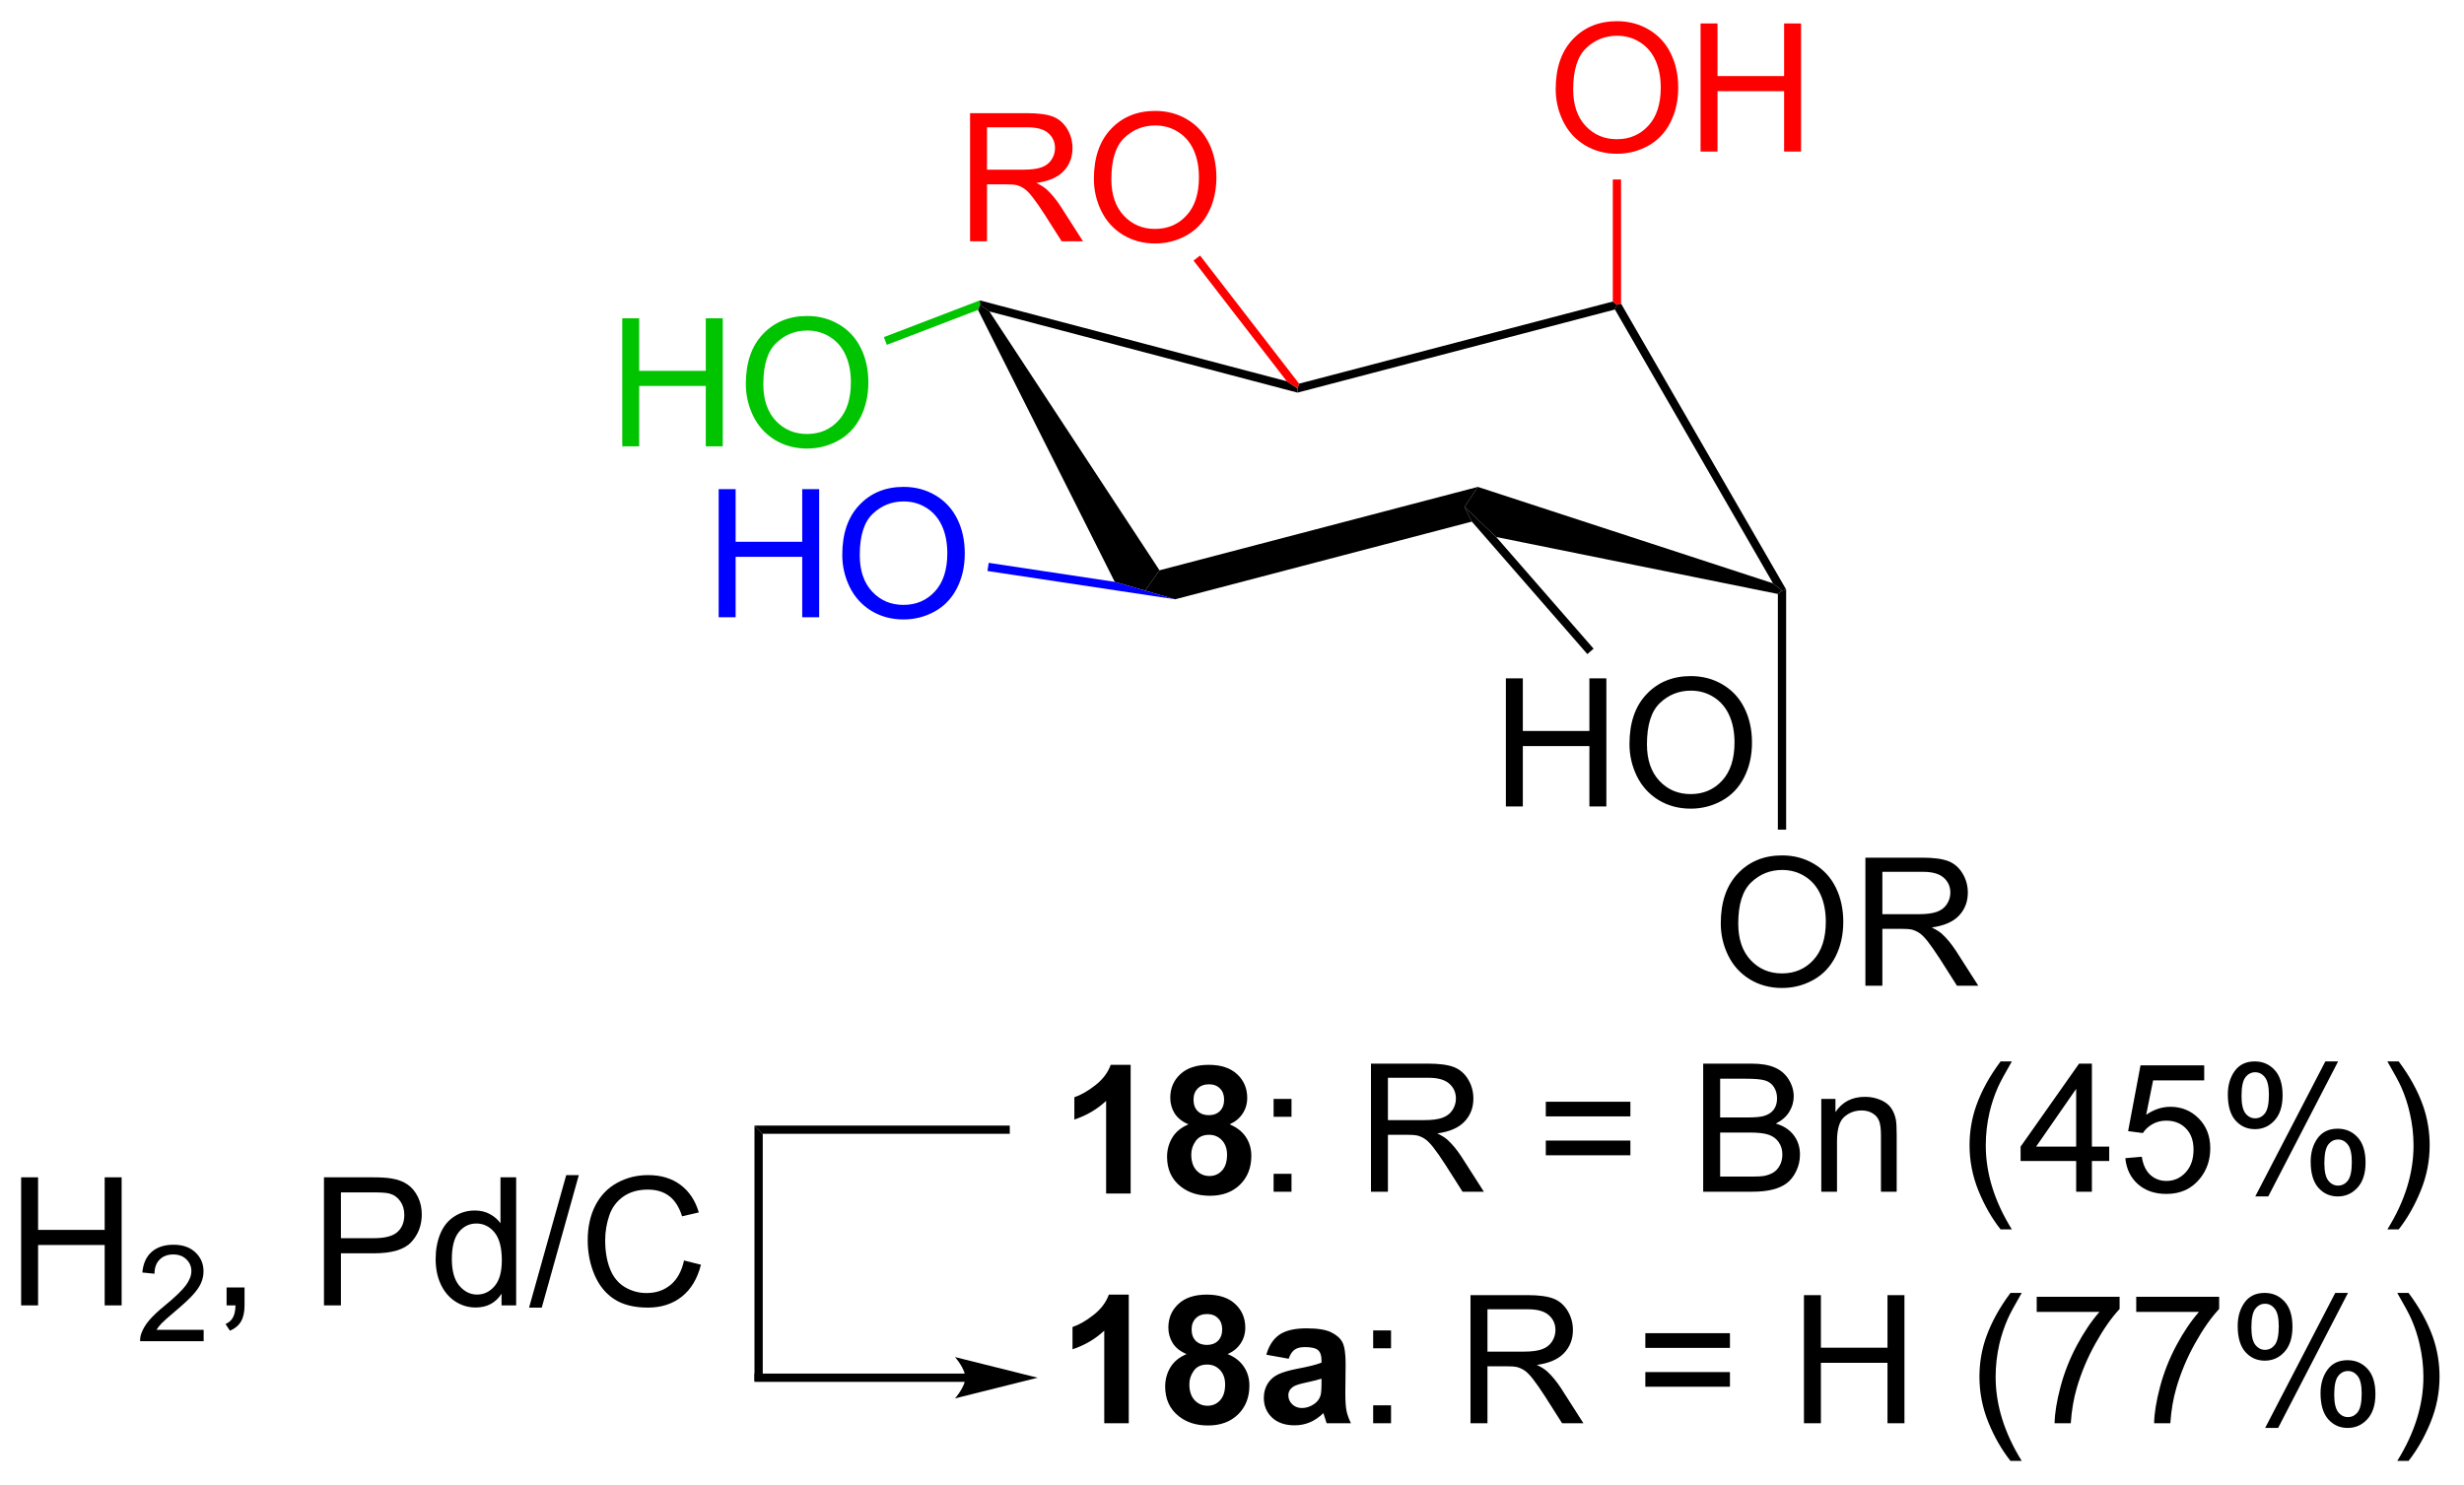 <?xml version="1.0" encoding="UTF-8"?>
<!DOCTYPE svg PUBLIC '-//W3C//DTD SVG 1.0//EN'
          'http://www.w3.org/TR/2001/REC-SVG-20010904/DTD/svg10.dtd'>
<svg stroke-dasharray="none" shape-rendering="auto" xmlns="http://www.w3.org/2000/svg" font-family="'Dialog'" text-rendering="auto" width="151" fill-opacity="1" color-interpolation="auto" color-rendering="auto" preserveAspectRatio="xMidYMid meet" font-size="12px" viewBox="0 0 151 91" fill="black" xmlns:xlink="http://www.w3.org/1999/xlink" stroke="black" image-rendering="auto" stroke-miterlimit="10" stroke-linecap="square" stroke-linejoin="miter" font-style="normal" stroke-width="1" height="91" stroke-dashoffset="0" font-weight="normal" stroke-opacity="1"
><!--Generated by the Batik Graphics2D SVG Generator--><defs id="genericDefs"
  /><g
  ><defs id="defs1"
    ><clipPath clipPathUnits="userSpaceOnUse" id="clipPath1"
      ><path d="M1.132 -0.868 L114.325 -0.868 L114.325 67.34 L1.132 67.34 L1.132 -0.868 Z"
      /></clipPath
      ><clipPath clipPathUnits="userSpaceOnUse" id="clipPath2"
      ><path d="M81.918 74.518 L81.918 139.986 L191.964 139.986 L191.964 74.518 Z"
      /></clipPath
    ></defs
    ><g transform="scale(1.333,1.333) translate(-1.132,0.868) matrix(1.029,0,0,1.029,-83.129,-76.649)"
    ><path d="M132.401 126.979 L131.305 126.979 L131.305 122.841 Q130.704 123.403 129.886 123.674 L129.886 122.677 Q130.316 122.536 130.818 122.145 Q131.323 121.752 131.511 121.229 L132.401 121.229 L132.401 126.979 ZM134.984 123.888 Q134.559 123.708 134.364 123.395 Q134.171 123.08 134.171 122.705 Q134.171 122.065 134.619 121.648 Q135.067 121.229 135.89 121.229 Q136.708 121.229 137.158 121.648 Q137.609 122.065 137.609 122.705 Q137.609 123.104 137.4 123.414 Q137.195 123.724 136.82 123.888 Q137.296 124.08 137.543 124.447 Q137.793 124.815 137.793 125.294 Q137.793 126.088 137.286 126.585 Q136.78 127.08 135.942 127.08 Q135.161 127.08 134.64 126.669 Q134.028 126.184 134.028 125.341 Q134.028 124.877 134.257 124.489 Q134.489 124.099 134.984 123.888 ZM135.21 122.783 Q135.21 123.112 135.395 123.296 Q135.583 123.479 135.89 123.479 Q136.202 123.479 136.39 123.294 Q136.577 123.106 136.577 122.778 Q136.577 122.471 136.392 122.286 Q136.208 122.099 135.903 122.099 Q135.585 122.099 135.398 122.286 Q135.21 122.474 135.21 122.783 ZM135.109 125.237 Q135.109 125.69 135.34 125.945 Q135.575 126.197 135.921 126.197 Q136.262 126.197 136.484 125.953 Q136.708 125.708 136.708 125.247 Q136.708 124.846 136.481 124.601 Q136.254 124.356 135.905 124.356 Q135.504 124.356 135.306 124.635 Q135.109 124.911 135.109 125.237 Z" stroke="none" clip-path="url(#clipPath2)"
    /></g
    ><g transform="matrix(1.371,0,0,1.371,-112.348,-101.042)"
    ><path d="M138.875 123.63 L138.875 122.83 L139.675 122.83 L139.675 123.63 L138.875 123.63 ZM138.875 126.979 L138.875 126.177 L139.675 126.177 L139.675 126.979 L138.875 126.979 ZM143.227 126.979 L143.227 121.252 L145.766 121.252 Q146.532 121.252 146.93 121.406 Q147.329 121.559 147.566 121.95 Q147.805 122.341 147.805 122.815 Q147.805 123.424 147.409 123.843 Q147.016 124.26 146.191 124.372 Q146.493 124.518 146.649 124.658 Q146.98 124.963 147.276 125.419 L148.274 126.979 L147.321 126.979 L146.563 125.786 Q146.23 125.27 146.013 124.997 Q145.8 124.724 145.631 124.614 Q145.461 124.505 145.284 124.463 Q145.157 124.434 144.862 124.434 L143.985 124.434 L143.985 126.979 L143.227 126.979 ZM143.985 123.778 L145.612 123.778 Q146.133 123.778 146.425 123.671 Q146.719 123.565 146.87 123.328 Q147.024 123.091 147.024 122.815 Q147.024 122.408 146.727 122.148 Q146.433 121.885 145.797 121.885 L143.985 121.885 L143.985 123.778 ZM154.823 123.612 L151.042 123.612 L151.042 122.955 L154.823 122.955 L154.823 123.612 ZM154.823 125.349 L151.042 125.349 L151.042 124.692 L154.823 124.692 L154.823 125.349 ZM158.077 126.979 L158.077 121.252 L160.226 121.252 Q160.882 121.252 161.278 121.427 Q161.676 121.599 161.9 121.96 Q162.124 122.322 162.124 122.716 Q162.124 123.083 161.924 123.408 Q161.726 123.731 161.325 123.932 Q161.843 124.083 162.122 124.45 Q162.403 124.817 162.403 125.317 Q162.403 125.721 162.231 126.067 Q162.062 126.411 161.812 126.599 Q161.562 126.786 161.184 126.882 Q160.809 126.979 160.262 126.979 L158.077 126.979 ZM158.835 123.658 L160.075 123.658 Q160.577 123.658 160.796 123.591 Q161.085 123.505 161.231 123.307 Q161.379 123.106 161.379 122.807 Q161.379 122.52 161.241 122.304 Q161.106 122.088 160.851 122.007 Q160.598 121.927 159.981 121.927 L158.835 121.927 L158.835 123.658 ZM158.835 126.302 L160.262 126.302 Q160.629 126.302 160.778 126.276 Q161.038 126.229 161.213 126.119 Q161.39 126.01 161.502 125.802 Q161.616 125.591 161.616 125.317 Q161.616 124.997 161.452 124.763 Q161.288 124.526 160.997 124.429 Q160.708 124.333 160.161 124.333 L158.835 124.333 L158.835 126.302 ZM163.356 126.979 L163.356 122.83 L163.989 122.83 L163.989 123.419 Q164.445 122.737 165.309 122.737 Q165.684 122.737 165.997 122.872 Q166.312 123.005 166.468 123.224 Q166.624 123.442 166.687 123.744 Q166.726 123.94 166.726 124.427 L166.726 126.979 L166.023 126.979 L166.023 124.455 Q166.023 124.026 165.939 123.812 Q165.858 123.599 165.65 123.474 Q165.442 123.346 165.161 123.346 Q164.71 123.346 164.385 123.632 Q164.059 123.916 164.059 124.713 L164.059 126.979 L163.356 126.979 ZM171.372 128.664 Q170.788 127.929 170.385 126.945 Q169.983 125.958 169.983 124.903 Q169.983 123.974 170.286 123.122 Q170.637 122.135 171.372 121.153 L171.874 121.153 Q171.403 121.966 171.249 122.315 Q171.012 122.854 170.874 123.44 Q170.708 124.169 170.708 124.908 Q170.708 126.786 171.874 128.664 L171.372 128.664 ZM174.749 126.979 L174.749 125.606 L172.265 125.606 L172.265 124.963 L174.879 121.252 L175.452 121.252 L175.452 124.963 L176.226 124.963 L176.226 125.606 L175.452 125.606 L175.452 126.979 L174.749 126.979 ZM174.749 124.963 L174.749 122.38 L172.958 124.963 L174.749 124.963 ZM176.946 125.479 L177.683 125.416 Q177.766 125.955 178.063 126.226 Q178.362 126.497 178.784 126.497 Q179.292 126.497 179.644 126.114 Q179.995 125.731 179.995 125.099 Q179.995 124.497 179.657 124.151 Q179.321 123.802 178.774 123.802 Q178.433 123.802 178.159 123.958 Q177.886 124.112 177.73 124.356 L177.071 124.27 L177.625 121.33 L180.472 121.33 L180.472 122.002 L178.188 122.002 L177.878 123.541 Q178.394 123.182 178.961 123.182 Q179.711 123.182 180.227 123.703 Q180.743 124.221 180.743 125.036 Q180.743 125.815 180.29 126.38 Q179.737 127.078 178.784 127.078 Q178.003 127.078 177.508 126.64 Q177.016 126.2 176.946 125.479 ZM181.528 122.627 Q181.528 122.013 181.835 121.583 Q182.145 121.153 182.731 121.153 Q183.27 121.153 183.622 121.539 Q183.976 121.924 183.976 122.669 Q183.976 123.395 183.619 123.789 Q183.262 124.182 182.739 124.182 Q182.218 124.182 181.872 123.796 Q181.528 123.408 181.528 122.627 ZM182.749 121.638 Q182.489 121.638 182.314 121.864 Q182.14 122.091 182.14 122.697 Q182.14 123.247 182.314 123.474 Q182.491 123.697 182.749 123.697 Q183.015 123.697 183.189 123.471 Q183.364 123.244 183.364 122.643 Q183.364 122.088 183.187 121.864 Q183.012 121.638 182.749 121.638 ZM182.754 127.19 L185.887 121.153 L186.458 121.153 L183.335 127.19 L182.754 127.19 ZM185.231 125.635 Q185.231 125.018 185.538 124.591 Q185.848 124.161 186.437 124.161 Q186.976 124.161 187.33 124.546 Q187.684 124.932 187.684 125.677 Q187.684 126.403 187.325 126.796 Q186.968 127.19 186.442 127.19 Q185.921 127.19 185.575 126.802 Q185.231 126.411 185.231 125.635 ZM186.458 124.645 Q186.192 124.645 186.017 124.872 Q185.843 125.099 185.843 125.705 Q185.843 126.252 186.017 126.479 Q186.195 126.705 186.452 126.705 Q186.723 126.705 186.895 126.479 Q187.07 126.252 187.07 125.651 Q187.07 125.096 186.892 124.872 Q186.718 124.645 186.458 124.645 ZM189.165 128.664 L188.659 128.664 Q189.829 126.786 189.829 124.908 Q189.829 124.174 189.659 123.45 Q189.526 122.864 189.29 122.325 Q189.136 121.974 188.659 121.153 L189.165 121.153 Q189.899 122.135 190.25 123.122 Q190.55 123.974 190.55 124.903 Q190.55 125.958 190.146 126.945 Q189.743 127.929 189.165 128.664 Z" stroke="none" clip-path="url(#clipPath2)"
    /></g
    ><g transform="matrix(1.371,0,0,1.371,-112.348,-101.042)"
    ><path d="M132.401 137.329 L131.305 137.329 L131.305 133.191 Q130.704 133.753 129.886 134.024 L129.886 133.027 Q130.316 132.886 130.818 132.495 Q131.323 132.102 131.511 131.579 L132.401 131.579 L132.401 137.329 ZM134.984 134.238 Q134.559 134.058 134.364 133.745 Q134.171 133.43 134.171 133.055 Q134.171 132.415 134.619 131.998 Q135.067 131.579 135.89 131.579 Q136.708 131.579 137.158 131.998 Q137.609 132.415 137.609 133.055 Q137.609 133.454 137.4 133.764 Q137.195 134.073 136.82 134.238 Q137.296 134.43 137.543 134.798 Q137.793 135.165 137.793 135.644 Q137.793 136.438 137.286 136.935 Q136.78 137.43 135.942 137.43 Q135.161 137.43 134.64 137.019 Q134.028 136.534 134.028 135.691 Q134.028 135.227 134.257 134.839 Q134.489 134.448 134.984 134.238 ZM135.21 133.133 Q135.21 133.462 135.395 133.646 Q135.583 133.829 135.89 133.829 Q136.202 133.829 136.39 133.644 Q136.577 133.456 136.577 133.128 Q136.577 132.821 136.392 132.636 Q136.208 132.448 135.903 132.448 Q135.585 132.448 135.398 132.636 Q135.21 132.823 135.21 133.133 ZM135.109 135.587 Q135.109 136.04 135.34 136.295 Q135.575 136.548 135.921 136.548 Q136.262 136.548 136.484 136.303 Q136.708 136.058 136.708 135.597 Q136.708 135.196 136.481 134.951 Q136.254 134.706 135.905 134.706 Q135.504 134.706 135.306 134.985 Q135.109 135.261 135.109 135.587 ZM139.547 134.446 L138.55 134.266 Q138.719 133.665 139.128 133.376 Q139.54 133.087 140.347 133.087 Q141.081 133.087 141.441 133.261 Q141.8 133.433 141.946 133.701 Q142.094 133.969 142.094 134.683 L142.081 135.964 Q142.081 136.511 142.133 136.771 Q142.188 137.032 142.331 137.329 L141.245 137.329 Q141.204 137.219 141.141 137.003 Q141.113 136.907 141.102 136.876 Q140.821 137.149 140.5 137.287 Q140.18 137.423 139.816 137.423 Q139.175 137.423 138.805 137.076 Q138.438 136.727 138.438 136.196 Q138.438 135.844 138.605 135.568 Q138.774 135.292 139.076 135.146 Q139.378 135.001 139.948 134.891 Q140.719 134.745 141.016 134.62 L141.016 134.511 Q141.016 134.196 140.86 134.06 Q140.704 133.925 140.269 133.925 Q139.977 133.925 139.813 134.042 Q139.649 134.157 139.547 134.446 ZM141.016 135.337 Q140.805 135.407 140.347 135.506 Q139.891 135.602 139.75 135.696 Q139.534 135.847 139.534 136.081 Q139.534 136.313 139.706 136.482 Q139.878 136.649 140.144 136.649 Q140.441 136.649 140.711 136.454 Q140.909 136.305 140.972 136.089 Q141.016 135.948 141.016 135.555 L141.016 135.337 Z" stroke="none" clip-path="url(#clipPath2)"
    /></g
    ><g transform="matrix(1.371,0,0,1.371,-112.348,-101.042)"
    ><path d="M143.325 133.98 L143.325 133.18 L144.124 133.18 L144.124 133.98 L143.325 133.98 ZM143.325 137.329 L143.325 136.527 L144.124 136.527 L144.124 137.329 L143.325 137.329 ZM147.676 137.329 L147.676 131.602 L150.215 131.602 Q150.981 131.602 151.379 131.756 Q151.778 131.909 152.015 132.3 Q152.254 132.691 152.254 133.165 Q152.254 133.774 151.858 134.193 Q151.465 134.61 150.64 134.722 Q150.942 134.868 151.098 135.008 Q151.429 135.313 151.726 135.769 L152.723 137.329 L151.77 137.329 L151.012 136.136 Q150.679 135.62 150.463 135.347 Q150.249 135.073 150.08 134.964 Q149.911 134.855 149.733 134.813 Q149.606 134.784 149.312 134.784 L148.434 134.784 L148.434 137.329 L147.676 137.329 ZM148.434 134.128 L150.062 134.128 Q150.583 134.128 150.874 134.021 Q151.168 133.915 151.319 133.678 Q151.473 133.441 151.473 133.165 Q151.473 132.758 151.176 132.498 Q150.882 132.235 150.246 132.235 L148.434 132.235 L148.434 134.128 ZM159.273 133.962 L155.491 133.962 L155.491 133.305 L159.273 133.305 L159.273 133.962 ZM159.273 135.698 L155.491 135.698 L155.491 135.042 L159.273 135.042 L159.273 135.698 ZM162.581 137.329 L162.581 131.602 L163.339 131.602 L163.339 133.954 L166.315 133.954 L166.315 131.602 L167.073 131.602 L167.073 137.329 L166.315 137.329 L166.315 134.628 L163.339 134.628 L163.339 137.329 L162.581 137.329 ZM171.813 139.014 Q171.23 138.279 170.826 137.295 Q170.425 136.308 170.425 135.253 Q170.425 134.323 170.727 133.472 Q171.079 132.485 171.813 131.503 L172.315 131.503 Q171.844 132.316 171.69 132.665 Q171.454 133.204 171.315 133.79 Q171.149 134.519 171.149 135.258 Q171.149 137.136 172.315 139.014 L171.813 139.014 ZM172.985 132.352 L172.985 131.675 L176.69 131.675 L176.69 132.222 Q176.144 132.805 175.607 133.771 Q175.071 134.735 174.776 135.753 Q174.565 136.472 174.508 137.329 L173.784 137.329 Q173.797 136.652 174.05 135.696 Q174.305 134.738 174.779 133.85 Q175.253 132.962 175.79 132.352 L172.985 132.352 ZM177.434 132.352 L177.434 131.675 L181.14 131.675 L181.14 132.222 Q180.593 132.805 180.056 133.771 Q179.52 134.735 179.226 135.753 Q179.015 136.472 178.958 137.329 L178.233 137.329 Q178.246 136.652 178.499 135.696 Q178.754 134.738 179.228 133.85 Q179.702 132.962 180.239 132.352 L177.434 132.352 ZM181.969 132.977 Q181.969 132.363 182.276 131.933 Q182.586 131.503 183.172 131.503 Q183.711 131.503 184.063 131.889 Q184.417 132.274 184.417 133.019 Q184.417 133.745 184.06 134.139 Q183.704 134.532 183.18 134.532 Q182.659 134.532 182.313 134.146 Q181.969 133.758 181.969 132.977 ZM183.19 131.988 Q182.93 131.988 182.756 132.214 Q182.581 132.441 182.581 133.048 Q182.581 133.597 182.756 133.823 Q182.933 134.048 183.19 134.048 Q183.456 134.048 183.631 133.821 Q183.805 133.594 183.805 132.993 Q183.805 132.438 183.628 132.214 Q183.454 131.988 183.19 131.988 ZM183.196 137.54 L186.329 131.503 L186.899 131.503 L183.776 137.54 L183.196 137.54 ZM185.672 135.985 Q185.672 135.368 185.98 134.941 Q186.29 134.511 186.878 134.511 Q187.417 134.511 187.771 134.896 Q188.125 135.282 188.125 136.027 Q188.125 136.753 187.766 137.146 Q187.409 137.54 186.883 137.54 Q186.362 137.54 186.016 137.152 Q185.672 136.761 185.672 135.985 ZM186.899 134.995 Q186.633 134.995 186.459 135.222 Q186.284 135.448 186.284 136.055 Q186.284 136.602 186.459 136.829 Q186.636 137.055 186.894 137.055 Q187.165 137.055 187.336 136.829 Q187.511 136.602 187.511 136.001 Q187.511 135.446 187.334 135.222 Q187.159 134.995 186.899 134.995 ZM189.606 139.014 L189.101 139.014 Q190.27 137.136 190.27 135.258 Q190.27 134.524 190.101 133.8 Q189.968 133.214 189.731 132.675 Q189.577 132.323 189.101 131.503 L189.606 131.503 Q190.34 132.485 190.692 133.472 Q190.991 134.323 190.991 135.253 Q190.991 136.308 190.588 137.295 Q190.184 138.279 189.606 139.014 Z" stroke="none" clip-path="url(#clipPath2)"
    /></g
    ><g transform="matrix(1.371,0,0,1.371,-112.348,-101.042)"
    ><path d="M116.04 124.391 L115.67 124.022 L127.082 124.022 L127.082 124.391 Z" stroke="none" clip-path="url(#clipPath2)"
    /></g
    ><g transform="matrix(1.371,0,0,1.371,-112.348,-101.042)"
    ><path d="M115.67 124.022 L116.04 124.391 L116.04 135.433 L115.67 135.433 Z" stroke="none" clip-path="url(#clipPath2)"
    /></g
    ><g transform="matrix(1.371,0,0,1.371,-112.348,-101.042)"
    ><path d="M125.095 135.11 L115.855 135.11 L115.67 135.11 L115.67 135.48 L115.855 135.48 L125.095 135.48 L125.28 135.48 L125.28 135.11 L125.095 135.11 ZM128.329 135.295 L124.633 134.371 C124.633 134.371 125.095 134.89 125.095 135.295 C125.095 135.699 124.633 136.219 124.633 136.219 Z" stroke="none" clip-path="url(#clipPath2)"
    /></g
    ><g transform="matrix(1.371,0,0,1.371,-112.348,-101.042)"
    ><path d="M82.891 132.061 L82.891 126.335 L83.648 126.335 L83.648 128.686 L86.625 128.686 L86.625 126.335 L87.383 126.335 L87.383 132.061 L86.625 132.061 L86.625 129.361 L83.648 129.361 L83.648 132.061 L82.891 132.061 Z" stroke="none" clip-path="url(#clipPath2)"
    /></g
    ><g transform="matrix(1.371,0,0,1.371,-112.348,-101.042)"
    ><path d="M91.049 133.153 L91.049 133.661 L88.209 133.661 Q88.203 133.47 88.271 133.294 Q88.379 133.005 88.617 132.724 Q88.857 132.442 89.308 132.073 Q90.008 131.499 90.254 131.163 Q90.5 130.827 90.5 130.528 Q90.5 130.216 90.275 130.001 Q90.053 129.784 89.691 129.784 Q89.311 129.784 89.082 130.013 Q88.853 130.241 88.852 130.645 L88.308 130.591 Q88.365 129.983 88.728 129.667 Q89.092 129.349 89.703 129.349 Q90.322 129.349 90.682 129.692 Q91.043 130.034 91.043 130.54 Q91.043 130.798 90.938 131.048 Q90.832 131.296 90.586 131.571 Q90.342 131.847 89.773 132.327 Q89.299 132.726 89.164 132.868 Q89.029 133.011 88.941 133.153 L91.049 133.153 Z" stroke="none" clip-path="url(#clipPath2)"
    /></g
    ><g transform="matrix(1.371,0,0,1.371,-112.348,-101.042)"
    ><path d="M92.075 132.061 L92.075 131.259 L92.877 131.259 L92.877 132.061 Q92.877 132.504 92.721 132.775 Q92.565 133.046 92.224 133.194 L92.028 132.894 Q92.252 132.796 92.356 132.605 Q92.463 132.418 92.474 132.061 L92.075 132.061 ZM96.427 132.061 L96.427 126.335 L98.588 126.335 Q99.159 126.335 99.458 126.389 Q99.88 126.46 100.164 126.657 Q100.45 126.853 100.625 127.21 Q100.799 127.564 100.799 127.991 Q100.799 128.72 100.333 129.228 Q99.87 129.733 98.653 129.733 L97.185 129.733 L97.185 132.061 L96.427 132.061 ZM97.185 129.056 L98.666 129.056 Q99.401 129.056 99.708 128.782 Q100.018 128.509 100.018 128.014 Q100.018 127.655 99.836 127.4 Q99.653 127.142 99.356 127.061 Q99.166 127.009 98.651 127.009 L97.185 127.009 L97.185 129.056 ZM104.364 132.061 L104.364 131.538 Q103.971 132.155 103.206 132.155 Q102.708 132.155 102.291 131.881 Q101.877 131.608 101.648 131.118 Q101.419 130.626 101.419 129.991 Q101.419 129.368 101.625 128.863 Q101.833 128.358 102.247 128.09 Q102.661 127.819 103.174 127.819 Q103.549 127.819 103.841 127.978 Q104.135 128.134 104.317 128.389 L104.317 126.335 L105.018 126.335 L105.018 132.061 L104.364 132.061 ZM102.143 129.991 Q102.143 130.788 102.479 131.184 Q102.815 131.577 103.271 131.577 Q103.731 131.577 104.054 131.199 Q104.377 130.821 104.377 130.048 Q104.377 129.196 104.049 128.798 Q103.721 128.4 103.239 128.4 Q102.771 128.4 102.456 128.782 Q102.143 129.165 102.143 129.991 ZM105.595 132.16 L107.256 126.236 L107.819 126.236 L106.162 132.16 L105.595 132.16 ZM112.521 130.053 L113.278 130.243 Q113.041 131.178 112.422 131.671 Q111.802 132.16 110.909 132.16 Q109.981 132.16 109.401 131.782 Q108.823 131.405 108.518 130.691 Q108.216 129.975 108.216 129.155 Q108.216 128.259 108.557 127.595 Q108.901 126.928 109.531 126.582 Q110.161 126.236 110.919 126.236 Q111.778 126.236 112.364 126.673 Q112.95 127.111 113.182 127.905 L112.435 128.079 Q112.237 127.454 111.856 127.171 Q111.479 126.884 110.903 126.884 Q110.245 126.884 109.799 127.202 Q109.356 127.517 109.177 128.051 Q108.997 128.584 108.997 129.15 Q108.997 129.881 109.211 130.426 Q109.424 130.97 109.872 131.241 Q110.323 131.509 110.846 131.509 Q111.481 131.509 111.922 131.142 Q112.364 130.775 112.521 130.053 Z" stroke="none" clip-path="url(#clipPath2)"
    /></g
    ><g transform="matrix(1.371,0,0,1.371,-112.348,-101.042)"
    ><path d="M125.662 87.555 L125.752 87.323 L126.171 87.624 L133.775 99.196 L133.131 100.105 L131.774 99.713 Z" stroke="none" clip-path="url(#clipPath2)"
    /></g
    ><g transform="matrix(1.371,0,0,1.371,-112.348,-101.042)"
    ><path d="M134.472 100.493 L133.131 100.105 L133.775 99.196 L148.004 95.468 L147.409 96.364 L147.735 97.019 Z" stroke="none" clip-path="url(#clipPath2)"
    /></g
    ><g transform="matrix(1.371,0,0,1.371,-112.348,-101.042)"
    ><path d="M148.826 97.708 L147.409 96.364 L148.004 95.468 L161.199 99.779 L161.6 100.105 L161.415 100.255 Z" stroke="none" clip-path="url(#clipPath2)"
    /></g
    ><g transform="matrix(1.371,0,0,1.371,-112.348,-101.042)"
    ><path d="M161.785 100.055 L161.6 100.105 L161.199 99.779 L154.132 87.537 L154.221 87.323 L154.406 87.273 Z" stroke="none" clip-path="url(#clipPath2)"
    /></g
    ><g transform="matrix(1.371,0,0,1.371,-112.348,-101.042)"
    ><path d="M154.037 87.18 L154.221 87.323 L154.132 87.537 L139.943 91.253 L139.943 91.062 L140.014 90.852 Z" stroke="none" clip-path="url(#clipPath2)"
    /></g
    ><g transform="matrix(1.371,0,0,1.371,-112.348,-101.042)"
    ><path d="M139.464 90.745 L139.943 91.062 L139.943 91.253 L126.171 87.624 L125.752 87.323 L125.741 87.129 Z" stroke="none" clip-path="url(#clipPath2)"
    /></g
    ><g transform="matrix(1.371,0,0,1.371,-112.348,-101.042)"
    ><path d="M149.257 109.754 L149.257 104.028 L150.015 104.028 L150.015 106.379 L152.991 106.379 L152.991 104.028 L153.749 104.028 L153.749 109.754 L152.991 109.754 L152.991 107.054 L150.015 107.054 L150.015 109.754 L149.257 109.754 ZM154.782 106.965 Q154.782 105.538 155.547 104.734 Q156.313 103.926 157.524 103.926 Q158.315 103.926 158.951 104.306 Q159.589 104.684 159.922 105.361 Q160.258 106.038 160.258 106.897 Q160.258 107.77 159.907 108.457 Q159.555 109.145 158.909 109.499 Q158.266 109.853 157.519 109.853 Q156.711 109.853 156.073 109.463 Q155.438 109.069 155.11 108.395 Q154.782 107.718 154.782 106.965 ZM155.563 106.976 Q155.563 108.012 156.118 108.609 Q156.675 109.202 157.516 109.202 Q158.37 109.202 158.922 108.601 Q159.477 107.999 159.477 106.895 Q159.477 106.194 159.24 105.674 Q159.003 105.153 158.547 104.866 Q158.094 104.577 157.526 104.577 Q156.722 104.577 156.141 105.132 Q155.563 105.684 155.563 106.976 Z" stroke="none" clip-path="url(#clipPath2)"
    /></g
    ><g transform="matrix(1.371,0,0,1.371,-112.348,-101.042)"
    ><path d="M147.735 97.019 L147.409 96.364 L148.826 97.708 L153.178 102.701 L152.899 102.943 Z" stroke="none" clip-path="url(#clipPath2)"
    /></g
    ><g fill="blue" transform="matrix(1.371,0,0,1.371,-112.348,-101.042)" stroke="blue"
    ><path d="M114.07 101.295 L114.07 95.569 L114.828 95.569 L114.828 97.92 L117.805 97.92 L117.805 95.569 L118.562 95.569 L118.562 101.295 L117.805 101.295 L117.805 98.595 L114.828 98.595 L114.828 101.295 L114.07 101.295 ZM119.595 98.506 Q119.595 97.079 120.361 96.275 Q121.126 95.467 122.337 95.467 Q123.129 95.467 123.764 95.847 Q124.402 96.225 124.736 96.902 Q125.071 97.579 125.071 98.439 Q125.071 99.311 124.72 99.999 Q124.368 100.686 123.722 101.04 Q123.079 101.394 122.332 101.394 Q121.525 101.394 120.886 101.004 Q120.251 100.611 119.923 99.936 Q119.595 99.259 119.595 98.506 ZM120.376 98.517 Q120.376 99.553 120.931 100.15 Q121.488 100.743 122.329 100.743 Q123.183 100.743 123.736 100.142 Q124.29 99.54 124.29 98.436 Q124.29 97.736 124.053 97.215 Q123.816 96.694 123.361 96.407 Q122.907 96.118 122.34 96.118 Q121.535 96.118 120.954 96.673 Q120.376 97.225 120.376 98.517 Z" stroke="none" clip-path="url(#clipPath2)"
    /></g
    ><g fill="blue" transform="matrix(1.371,0,0,1.371,-112.348,-101.042)" stroke="blue"
    ><path d="M131.774 99.713 L133.131 100.105 L134.472 100.493 L126.085 99.229 L126.14 98.863 Z" stroke="none" clip-path="url(#clipPath2)"
    /></g
    ><g fill="rgb(0,196,0)" transform="matrix(1.371,0,0,1.371,-112.348,-101.042)" stroke="rgb(0,196,0)"
    ><path d="M109.76 93.654 L109.76 87.928 L110.517 87.928 L110.517 90.279 L113.494 90.279 L113.494 87.928 L114.252 87.928 L114.252 93.654 L113.494 93.654 L113.494 90.954 L110.517 90.954 L110.517 93.654 L109.76 93.654 ZM115.284 90.865 Q115.284 89.438 116.05 88.634 Q116.816 87.826 118.026 87.826 Q118.818 87.826 119.454 88.207 Q120.092 88.584 120.425 89.261 Q120.761 89.938 120.761 90.798 Q120.761 91.67 120.409 92.358 Q120.058 93.045 119.412 93.399 Q118.769 93.753 118.021 93.753 Q117.214 93.753 116.576 93.363 Q115.941 92.969 115.612 92.295 Q115.284 91.618 115.284 90.865 ZM116.066 90.876 Q116.066 91.912 116.62 92.509 Q117.177 93.102 118.019 93.102 Q118.873 93.102 119.425 92.501 Q119.98 91.899 119.98 90.795 Q119.98 90.094 119.743 89.574 Q119.506 89.053 119.05 88.766 Q118.597 88.477 118.029 88.477 Q117.224 88.477 116.644 89.032 Q116.066 89.584 116.066 90.876 Z" stroke="none" clip-path="url(#clipPath2)"
    /></g
    ><g fill="rgb(0,196,0)" transform="matrix(1.371,0,0,1.371,-112.348,-101.042)" stroke="rgb(0,196,0)"
    ><path d="M125.741 87.129 L125.752 87.323 L125.662 87.555 L121.586 89.116 L121.454 88.771 Z" stroke="none" clip-path="url(#clipPath2)"
    /></g
    ><g fill="red" transform="matrix(1.371,0,0,1.371,-112.348,-101.042)" stroke="red"
    ><path d="M125.307 84.486 L125.307 78.759 L127.846 78.759 Q128.611 78.759 129.01 78.913 Q129.408 79.067 129.645 79.457 Q129.885 79.848 129.885 80.322 Q129.885 80.931 129.489 81.35 Q129.096 81.767 128.27 81.879 Q128.572 82.025 128.729 82.166 Q129.059 82.47 129.356 82.926 L130.354 84.486 L129.4 84.486 L128.643 83.293 Q128.309 82.778 128.093 82.504 Q127.88 82.231 127.71 82.121 Q127.541 82.012 127.364 81.97 Q127.236 81.942 126.942 81.942 L126.064 81.942 L126.064 84.486 L125.307 84.486 ZM126.064 81.285 L127.692 81.285 Q128.213 81.285 128.505 81.179 Q128.799 81.072 128.95 80.835 Q129.104 80.598 129.104 80.322 Q129.104 79.916 128.807 79.655 Q128.512 79.392 127.877 79.392 L126.064 79.392 L126.064 81.285 ZM130.842 81.697 Q130.842 80.27 131.607 79.465 Q132.373 78.658 133.584 78.658 Q134.376 78.658 135.011 79.038 Q135.649 79.416 135.982 80.093 Q136.318 80.77 136.318 81.629 Q136.318 82.501 135.967 83.189 Q135.615 83.876 134.97 84.231 Q134.326 84.585 133.579 84.585 Q132.772 84.585 132.133 84.194 Q131.498 83.801 131.17 83.126 Q130.842 82.449 130.842 81.697 ZM131.623 81.707 Q131.623 82.744 132.178 83.34 Q132.735 83.934 133.576 83.934 Q134.43 83.934 134.982 83.332 Q135.537 82.731 135.537 81.626 Q135.537 80.926 135.3 80.405 Q135.063 79.884 134.607 79.598 Q134.154 79.309 133.587 79.309 Q132.782 79.309 132.201 79.864 Q131.623 80.416 131.623 81.707 Z" stroke="none" clip-path="url(#clipPath2)"
    /></g
    ><g fill="red" transform="matrix(1.371,0,0,1.371,-112.348,-101.042)" stroke="red"
    ><path d="M140.014 90.852 L139.943 91.062 L139.464 90.745 L135.296 85.35 L135.588 85.124 Z" stroke="none" clip-path="url(#clipPath2)"
    /></g
    ><g fill="red" transform="matrix(1.371,0,0,1.371,-112.348,-101.042)" stroke="red"
    ><path d="M151.484 77.686 Q151.484 76.259 152.25 75.454 Q153.016 74.647 154.227 74.647 Q155.018 74.647 155.654 75.027 Q156.292 75.405 156.625 76.082 Q156.961 76.759 156.961 77.618 Q156.961 78.491 156.609 79.178 Q156.258 79.866 155.612 80.22 Q154.969 80.574 154.221 80.574 Q153.414 80.574 152.776 80.183 Q152.141 79.79 151.813 79.116 Q151.484 78.439 151.484 77.686 ZM152.266 77.696 Q152.266 78.733 152.82 79.329 Q153.378 79.923 154.219 79.923 Q155.073 79.923 155.625 79.321 Q156.18 78.72 156.18 77.616 Q156.18 76.915 155.943 76.394 Q155.706 75.873 155.25 75.587 Q154.797 75.298 154.229 75.298 Q153.425 75.298 152.844 75.853 Q152.266 76.405 152.266 77.696 ZM157.96 80.475 L157.96 74.748 L158.718 74.748 L158.718 77.1 L161.694 77.1 L161.694 74.748 L162.452 74.748 L162.452 80.475 L161.694 80.475 L161.694 77.775 L158.718 77.775 L158.718 80.475 L157.96 80.475 Z" stroke="none" clip-path="url(#clipPath2)"
    /></g
    ><g fill="red" transform="matrix(1.371,0,0,1.371,-112.348,-101.042)" stroke="red"
    ><path d="M154.406 87.273 L154.221 87.323 L154.037 87.18 L154.037 81.722 L154.406 81.722 Z" stroke="none" clip-path="url(#clipPath2)"
    /></g
    ><g transform="matrix(1.371,0,0,1.371,-112.348,-101.042)"
    ><path d="M158.863 114.982 Q158.863 113.555 159.629 112.75 Q160.394 111.943 161.605 111.943 Q162.397 111.943 163.032 112.323 Q163.67 112.701 164.004 113.378 Q164.339 114.055 164.339 114.914 Q164.339 115.787 163.988 116.474 Q163.636 117.162 162.99 117.516 Q162.347 117.87 161.6 117.87 Q160.793 117.87 160.155 117.479 Q159.519 117.086 159.191 116.412 Q158.863 115.735 158.863 114.982 ZM159.644 114.993 Q159.644 116.029 160.199 116.625 Q160.756 117.219 161.597 117.219 Q162.452 117.219 163.004 116.618 Q163.558 116.016 163.558 114.912 Q163.558 114.211 163.321 113.69 Q163.084 113.169 162.629 112.883 Q162.175 112.594 161.608 112.594 Q160.803 112.594 160.222 113.149 Q159.644 113.701 159.644 114.993 ZM165.328 117.771 L165.328 112.044 L167.867 112.044 Q168.632 112.044 169.031 112.198 Q169.429 112.352 169.666 112.743 Q169.906 113.133 169.906 113.607 Q169.906 114.216 169.51 114.636 Q169.117 115.052 168.291 115.164 Q168.593 115.31 168.75 115.451 Q169.08 115.755 169.377 116.211 L170.375 117.771 L169.422 117.771 L168.664 116.578 Q168.33 116.063 168.114 115.789 Q167.901 115.516 167.731 115.406 Q167.562 115.297 167.385 115.255 Q167.257 115.227 166.963 115.227 L166.086 115.227 L166.086 117.771 L165.328 117.771 ZM166.086 114.571 L167.713 114.571 Q168.234 114.571 168.526 114.464 Q168.82 114.357 168.971 114.12 Q169.125 113.883 169.125 113.607 Q169.125 113.201 168.828 112.94 Q168.534 112.677 167.898 112.677 L166.086 112.677 L166.086 114.571 Z" stroke="none" clip-path="url(#clipPath2)"
    /></g
    ><g transform="matrix(1.371,0,0,1.371,-112.348,-101.042)"
    ><path d="M161.415 100.255 L161.6 100.105 L161.785 100.055 L161.785 110.791 L161.415 110.791 Z" stroke="none" clip-path="url(#clipPath2)"
    /></g
  ></g
></svg
>
